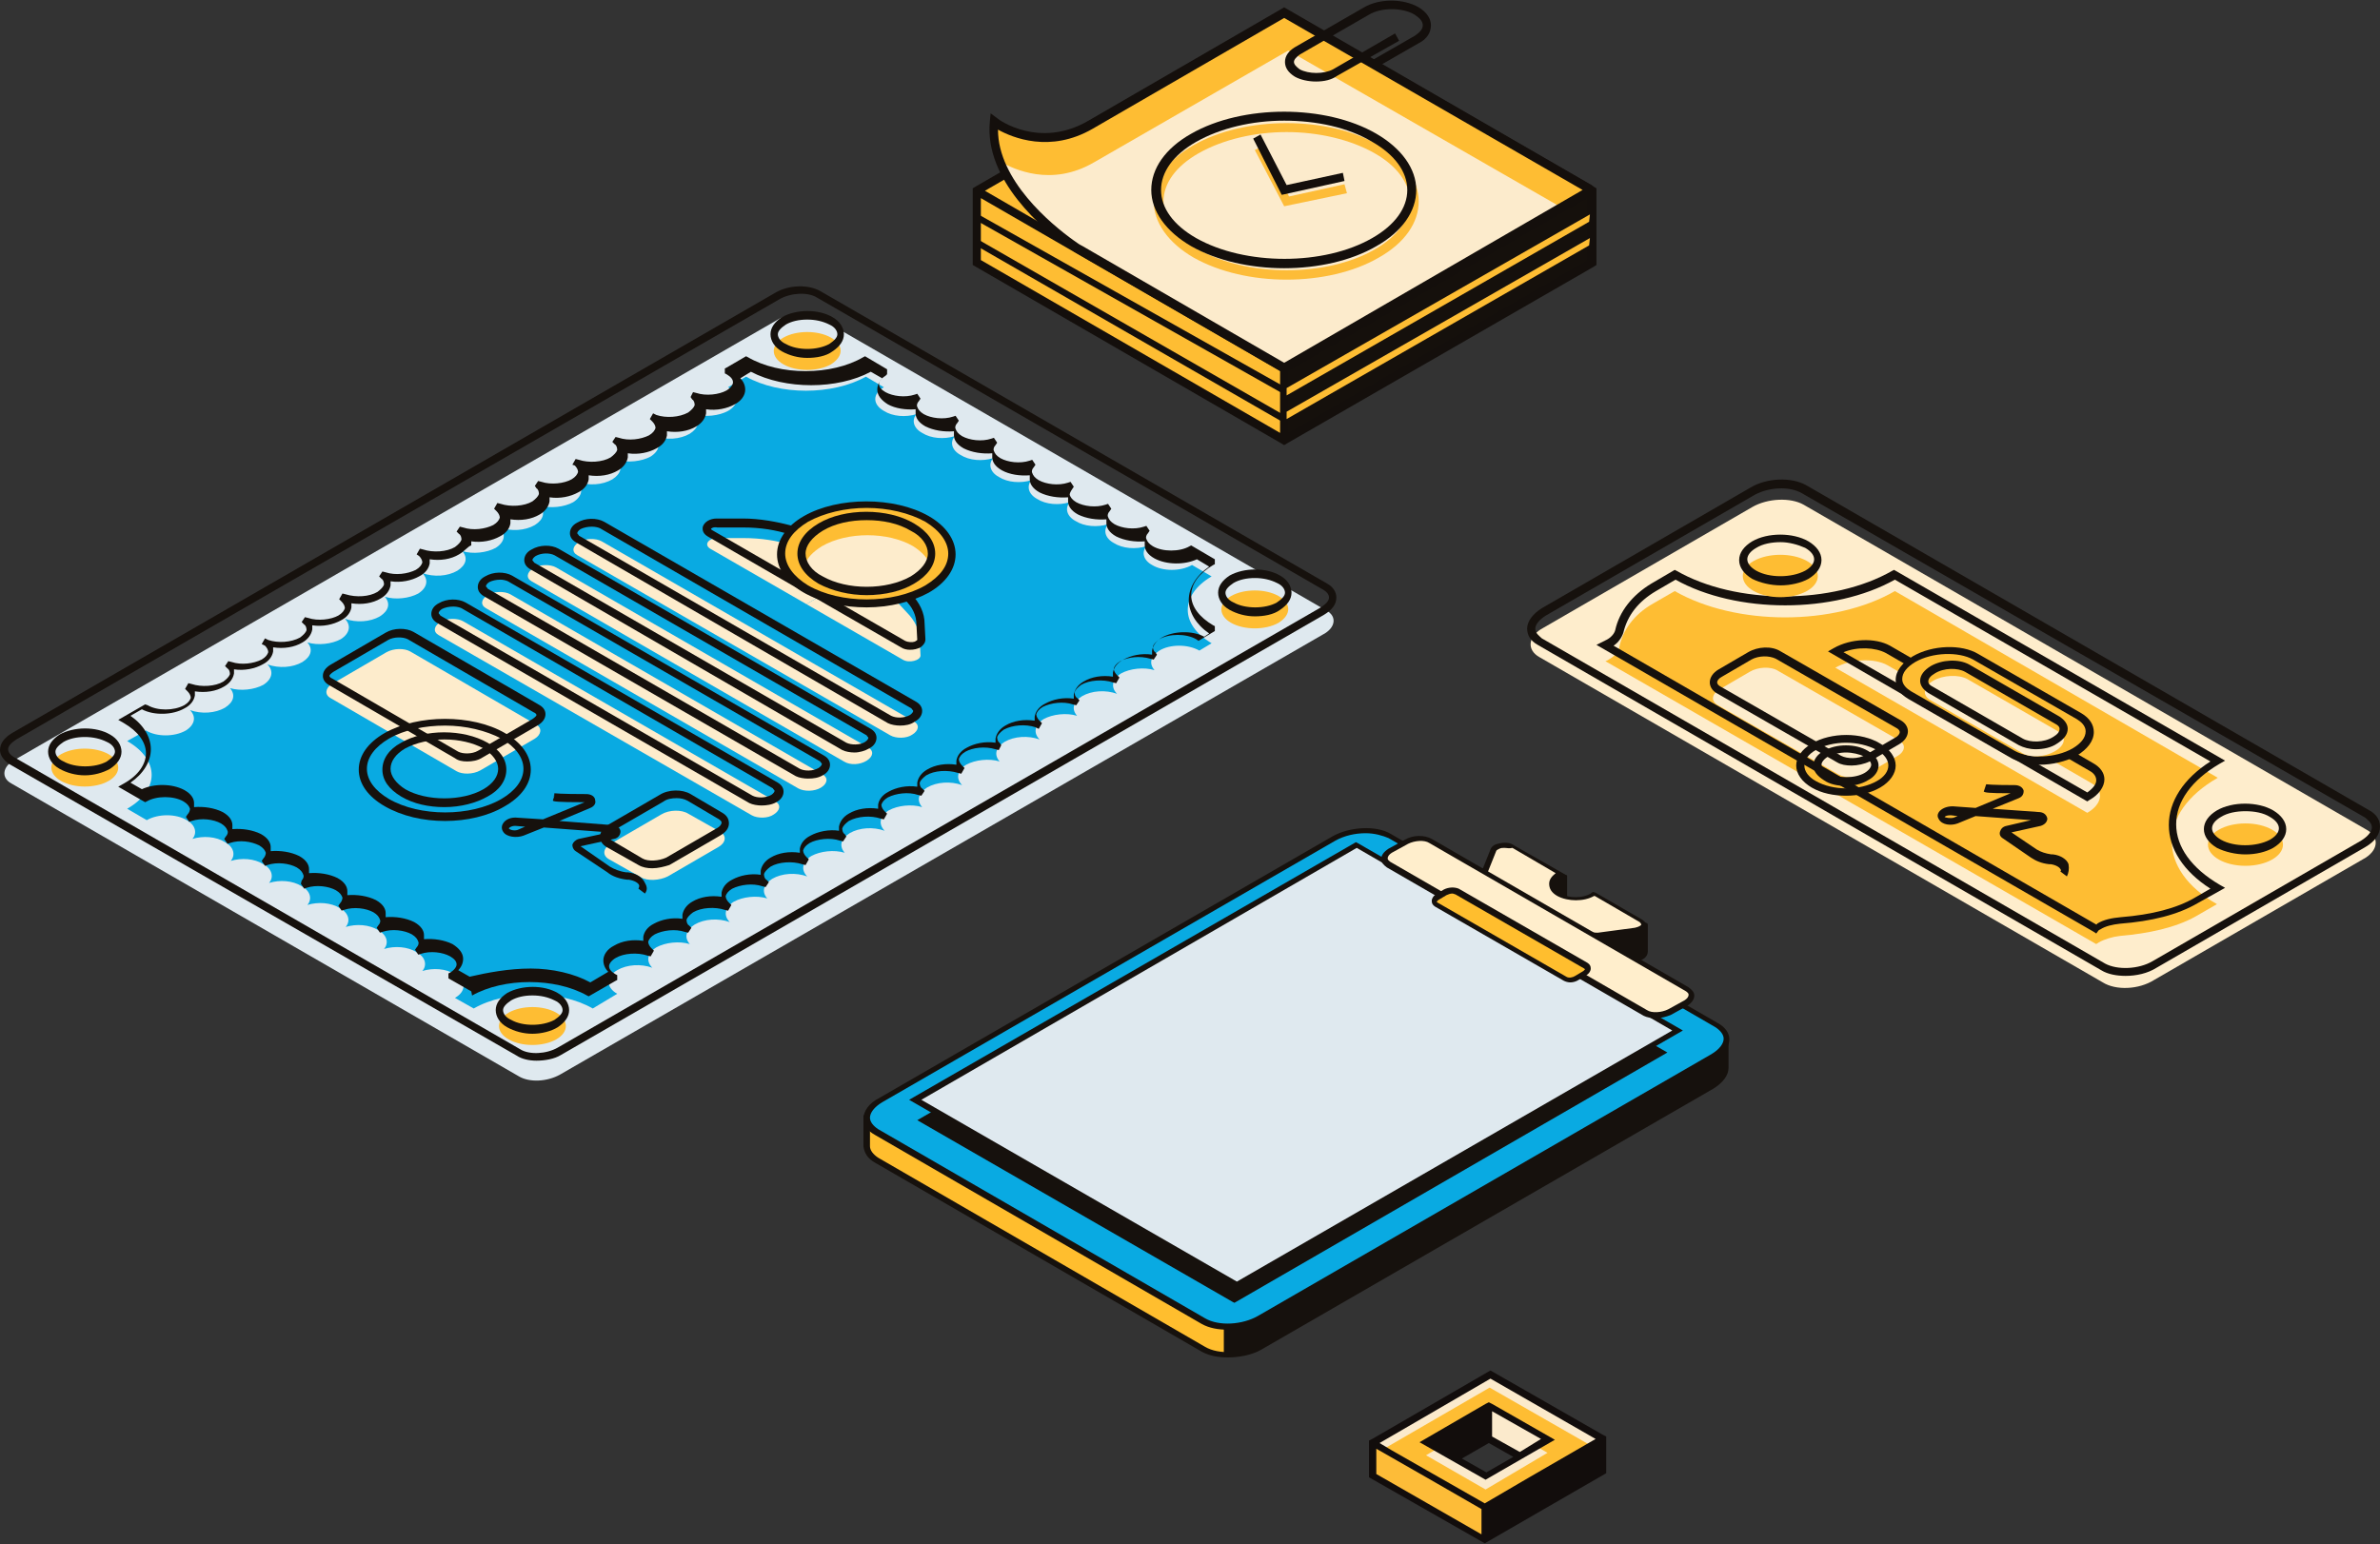 <?xml version="1.0" encoding="UTF-8"?> <!-- Generator: Adobe Illustrator 22.1.0, SVG Export Plug-In . SVG Version: 6.00 Build 0) --> <svg xmlns="http://www.w3.org/2000/svg" xmlns:xlink="http://www.w3.org/1999/xlink" id="Слой_1" x="0px" y="0px" viewBox="0 0 291.9 189.4" style="enable-background:new 0 0 291.9 189.4;" xml:space="preserve"><rect x="0" y="0" width="291.9" height="189.4" fill="#333333" stroke="none"/> <style type="text/css"> .st0{fill:#FFBE2E;} .st1{fill:#16110D;} .st2{fill:#09AAE2;} .st3{fill:#DFE9EF;} .st4{fill:#FFEECC;} .st5{fill:#FBEACC;} .st6{fill:#FEBD33;} .st7{fill:#FDBC38;} .st8{fill:#120D0C;} .st9{fill:#FEEDCC;} .st10{fill:#FDECCC;} .st11{fill:#15100C;} .st12{fill:#140F0C;} .st13{fill:#FCEBCC;} </style> <g id="_x32_5"> <g id="XMLID_43_"> <g id="XMLID_46_"> <g id="XMLID_1480_"> <path id="XMLID_1485_" class="st0" d="M211.8,128.9C211.8,128.9,211.8,128.9,211.8,128.9v-1.6h-1c-0.1,0-0.1-0.1-0.2-0.1 l-40.1-23.2c-1.8-1-4.8-0.9-6.9,0.3L108,136.5c-0.4,0.2-0.7,0.4-0.9,0.7h-0.8v3.5c0,0.6,0.4,1.2,1.2,1.7l40.1,23.2 c1.8,1,4.8,0.9,6.9-0.3l55.6-32.1c1.1-0.6,1.6-1.4,1.7-2.2l0-0.9V128.9z"></path> <path id="XMLID_1484_" class="st1" d="M211.8,130.9l0-0.9v-1c0,0,0,0,0-0.1v-1.5h-1c-0.1,0-0.1-0.1-0.2-0.1l-14.9-8.6 c-1.1,0-2,0.1-2.3,0.2c-2.1,0.7-40.6,22.9-41.3,25.9c-0.7,3-2,18.1-2,18.1v3.3c1.5,0.1,3.1-0.2,4.3-1l55.6-32.1 C211.2,132.4,211.7,131.6,211.8,130.9z"></path> <path id="XMLID_1481_" class="st1" d="M150.6,166.5c-1.2,0-2.3-0.2-3.2-0.7l-40.1-23.2c-0.9-0.5-1.3-1.2-1.4-2v-3.8h1 c0.3-0.2,0.5-0.4,0.9-0.6l55.6-32.1c2.1-1.2,5.4-1.4,7.2-0.3l40.1,23.2c0,0,0.1,0.1,0.1,0.1h1.2l0,3.9c0,0.9-0.7,1.8-1.8,2.5 l-55.6,32.1C153.5,166.2,152,166.5,150.6,166.5z M106.7,137.5v3.1c0,0.5,0.4,1,1,1.4l40.1,23.2c1.7,1,4.6,0.8,6.5-0.3l55.6-32.1 c0.9-0.5,1.5-1.2,1.5-1.9l0-2l0-1.2h-0.7l-0.1-0.1c-0.1-0.1-0.1-0.1-0.2-0.1l-40.1-23.2c-1.7-1-4.6-0.8-6.5,0.3l-55.6,32.1 c-0.3,0.2-0.6,0.4-0.8,0.6l-0.1,0.1H106.7z"></path> </g> <g id="XMLID_1475_"> <path id="XMLID_1479_" class="st2" d="M147.6,162.1l-40.1-23.2c-1.8-1-1.5-2.8,0.5-4l55.6-32.1c2-1.2,5.1-1.3,6.9-0.3l40.1,23.2 c1.8,1,1.5,2.8-0.5,4l-55.6,32.1C152.4,163,149.4,163.1,147.6,162.1z"></path> <path id="XMLID_1476_" class="st1" d="M150.6,163.1c-1.2,0-2.3-0.2-3.2-0.7l-40.1-23.2c-0.9-0.5-1.4-1.2-1.4-2 c0-0.9,0.7-1.9,1.9-2.5l55.6-32.1c2.1-1.2,5.4-1.4,7.2-0.3l40.1,23.2c0.9,0.5,1.4,1.2,1.4,2c0,0.9-0.7,1.9-1.9,2.5l-55.6,32.1 C153.5,162.8,152,163.1,150.6,163.1z M167.5,102.2c-1.3,0-2.6,0.3-3.7,0.9l-55.6,32.1c-1,0.6-1.5,1.3-1.5,1.9c0,0.5,0.4,1,1,1.4 l40.1,23.2c1.7,1,4.6,0.8,6.5-0.3l55.6-32.1c1-0.6,1.5-1.3,1.5-1.9c0-0.5-0.4-1-1-1.4l-40.1-23.2 C169.6,102.5,168.6,102.2,167.5,102.2z"></path> </g> <g id="XMLID_2114_"> <path id="XMLID_1473_" class="st1" d="M151.4,159.8l-0.2-0.1l-38.7-22.3l53.1-30.7l0.2,0.1l38.7,22.3L151.4,159.8z"></path> </g> <g id="XMLID_2113_"> <polygon id="XMLID_1472_" class="st3" points="151.6,157.6 112.3,134.9 166.4,103.6 205.7,126.4 "></polygon> <path id="XMLID_1469_" class="st1" d="M151.6,158l-0.2-0.1l-39.9-23l54.8-31.6l0.2,0.1l39.9,23L151.6,158z M113,134.9l38.7,22.3 l53.4-30.8L166.4,104L113,134.9z"></path> </g> <g id="XMLID_50_"> <g id="XMLID_58_"> <path id="XMLID_1427_" class="st1" d="M199.5,113.1l0,0.2l-4-2.3c-0.1,0.1-0.1,0.1-0.2,0.2c-1.1,0.7-1.8,1.7-2.9,1 c-1.1-0.7-2.3-0.9-1.2-1.5c0.1,0,0.2-0.1,0.3-0.1l0.4-3l-1.6-0.5l-0.2,2.7l-4.4-4.4c-0.8-0.4-2.1-0.2-2.4,0.4l-0.6,1.4 l-0.5-0.1v3.3c0,0,0,0,0,0v0l0,0c0,0.2,0.2,0.4,0.4,0.5l12.2,7c0.3,0.2,0.8,0.3,1.3,0.2l4.5-0.6c0.7-0.1,1.1-0.5,1.1-0.8v-3.2 L199.5,113.1z"></path> <path id="XMLID_59_" class="st1" d="M195.7,118.4c-0.4,0-0.9-0.1-1.2-0.3l-12.2-7c-0.2-0.1-0.3-0.2-0.4-0.4l-0.2,0.1l0-4.3 l0.6,0.1l0.5-1.1c0.1-0.3,0.4-0.6,0.9-0.7c0.7-0.2,1.5-0.2,2,0.2l0.1,0.1l3.9,3.9l0.2-2.4l2.3,0.8v3.7l-0.6-0.2 c-0.1,0.1-0.2,0.1-0.2,0.1c-0.1,0.1-0.2,0.1-0.2,0.2c0.1,0.1,0.4,0.2,0.6,0.3c0.2,0.1,0.5,0.2,0.8,0.4c0.6,0.3,1,0.1,1.7-0.5 c0.3-0.2,0.5-0.4,0.9-0.6c0,0,0.1-0.1,0.1-0.1l0.2-0.1l0.3,0.1l3.6,2.1l2.5,0.4c0.1,0,0.2,0.1,0.2,0.2v3.3 c0,0.6-0.5,1.1-1.4,1.2l-4.5,0.6C195.9,118.4,195.8,118.4,195.7,118.4z M182.4,110.2L182.4,110.2c0,0.1,0.1,0.2,0.2,0.3l12.2,7 c0.3,0.2,0.7,0.2,1.1,0.2l4.5-0.6c0.5-0.1,0.8-0.3,0.8-0.5l0-3l-1.4-0.2l0,0.3l-4.3-2.5c0,0,0,0-0.1,0 c-0.3,0.2-0.5,0.4-0.8,0.5c-0.7,0.5-1.5,1.1-2.5,0.5c-0.2-0.1-0.5-0.3-0.7-0.4c-0.6-0.3-1.1-0.5-1.1-1c0-0.4,0.3-0.6,0.6-0.8 c0,0,0.5,0.3,0.5,0.3v-2.7l-0.9-0.4l-0.3,3.1l-4.9-4.9c-0.4-0.2-0.9-0.2-1.4-0.1c-0.2,0.1-0.4,0.2-0.4,0.3l-0.7,1.6l-0.4,0 L182.4,110.2z"></path> </g> <g id="XMLID_1417_"> <path id="XMLID_57_" class="st4" d="M201.1,112.9l-5.7-3.3c-0.1,0.1-0.1,0.1-0.2,0.2c-1.1,0.7-3,0.7-4.1,0 c-1.1-0.7-1.1-1.7,0-2.4c0.1,0,0.2-0.1,0.3-0.1l-5.9-3.4c-0.8-0.4-2.1-0.2-2.4,0.4l-1,2.5c-0.1,0.3,0,0.6,0.4,0.8l12.2,7 c0.3,0.2,0.8,0.3,1.3,0.2l4.5-0.6C201.5,114.1,201.9,113.4,201.1,112.9z"></path> <path id="XMLID_1418_" class="st1" d="M195.7,115.2c-0.4,0-0.9-0.1-1.2-0.3l-12.2-7c-0.5-0.3-0.7-0.8-0.5-1.2l1-2.5 c0.1-0.3,0.4-0.6,0.9-0.7c0.7-0.2,1.5-0.2,2,0.2l6.5,3.7l-0.6,0.3c-0.1,0.1-0.2,0.1-0.2,0.1c-0.4,0.3-0.7,0.6-0.7,0.9 c0,0.3,0.2,0.6,0.7,0.9c1,0.6,2.7,0.6,3.7,0c0,0,0.1-0.1,0.1-0.1l0.2-0.1l0.3,0.1l5.7,3.3c0.4,0.3,0.7,0.6,0.6,1 c-0.1,0.5-0.6,0.9-1.4,1l-4.5,0.6C195.9,115.2,195.8,115.2,195.7,115.2z M184.5,104c-0.2,0-0.4,0-0.6,0.1 c-0.2,0.1-0.4,0.2-0.4,0.3l-1,2.5c-0.1,0.1,0.2,0.3,0.2,0.3l12.2,7c0.3,0.2,0.7,0.2,1.1,0.2l4.5-0.6c0.5-0.1,0.8-0.3,0.8-0.4 c0-0.1-0.2-0.3-0.2-0.3l-5.5-3.2c0,0,0,0-0.1,0c-1.2,0.7-3.2,0.7-4.5,0c-0.7-0.4-1-0.9-1-1.5c0-0.5,0.3-0.9,0.8-1.3l-5.3-3.1 C185.1,104.1,184.8,104,184.5,104z"></path> </g> </g> <g id="XMLID_2088_"> <path id="XMLID_49_" class="st4" d="M201.8,124.2L170.3,106c-0.8-0.4-0.7-1.2,0.2-1.7l2-1.1c0.9-0.5,2.2-0.6,3-0.1l31.5,18.2 c0.8,0.4,0.7,1.2-0.2,1.7l-2,1.1C203.9,124.6,202.6,124.6,201.8,124.2z"></path> <path id="XMLID_1387_" class="st1" d="M203.1,124.9c-0.5,0-1.1-0.1-1.5-0.3l-31.5-18.2c-0.4-0.3-0.7-0.6-0.7-1 c0-0.5,0.3-0.9,0.9-1.3l2-1.1c1-0.6,2.4-0.6,3.3-0.1l31.5,18.2c0.4,0.3,0.7,0.6,0.7,1c0,0.5-0.3,0.9-0.9,1.3l-2,1.1 C204.4,124.7,203.7,124.9,203.1,124.9z M202,123.9c0.6,0.4,1.8,0.3,2.6-0.1l2-1.1c0.3-0.2,0.5-0.4,0.5-0.7 c0-0.2-0.2-0.3-0.3-0.4l-31.5-18.2c-0.6-0.4-1.8-0.3-2.6,0.1l-2,1.1c-0.3,0.2-0.5,0.4-0.5,0.7c0,0.2,0.2,0.3,0.3,0.4L202,123.9z "></path> </g> <g id="XMLID_2086_"> <path id="XMLID_48_" class="st0" d="M191.9,120l-15.8-9.1c-0.4-0.2-0.3-0.6,0.1-0.9l1-0.6c0.4-0.3,1.1-0.3,1.5-0.1l15.8,9.1 c0.4,0.2,0.3,0.6-0.1,0.9l-1,0.6C193,120.2,192.3,120.2,191.9,120z"></path> <path id="XMLID_1383_" class="st1" d="M192.6,120.5c-0.3,0-0.6-0.1-0.8-0.2l-15.8-9.1c-0.3-0.2-0.4-0.4-0.4-0.7 c0-0.3,0.2-0.6,0.5-0.8l1-0.6c0.6-0.3,1.3-0.3,1.8-0.1l15.8,9.1c0.3,0.2,0.4,0.4,0.4,0.7c0,0.3-0.2,0.6-0.5,0.8l-1,0.6 C193.3,120.4,192.9,120.5,192.6,120.5z M178.1,109.6c-0.2,0-0.5,0.1-0.7,0.2l-1,0.6c-0.1,0.1-0.2,0.2-0.2,0.2c0,0,0,0,0.1,0.1 l15.8,9.1c0.3,0.2,0.8,0.1,1.1-0.1l1-0.6c0.1-0.1,0.2-0.2,0.2-0.2c0,0,0,0-0.1-0.1l-15.8-9.1 C178.4,109.7,178.3,109.6,178.1,109.6z"></path> </g> </g> </g> </g> <g id="XMLID_9602_"> <g id="_x32__4_"> <g id="XMLID_1501_"> <path id="XMLID_7026_" class="st5" d="M196.6,176.5l-14.5,8.4l-13.8-7.9l14.5-8.4L196.6,176.5z M182.3,181l7.6-4.5l-7.3-4.2 l-7.6,4.5L182.3,181z"></path> </g> <g id="XMLID_1498_"> <path id="XMLID_7021_" class="st6" d="M196.5,178.1l-14.5,8.4l-13.8-7.9l14.5-8.4L196.5,178.1z M182.2,182.7l7.6-4.5l-7.3-4.2 l-7.6,4.5L182.2,182.7z"></path> </g> <g id="XMLID_1497_"> <polygon id="XMLID_7018_" class="st7" points="168.3,177 168.3,181 182.1,188.9 182.1,184.9 "></polygon> </g> <g id="XMLID_1496_"> <polygon id="XMLID_7014_" class="st8" points="196.6,176.5 196.6,180.5 182.1,188.9 182.1,184.9 "></polygon> </g> <g id="XMLID_1495_"> <polygon id="XMLID_7009_" class="st5" points="182.6,172.4 182.6,176.5 186.4,178.6 189.9,176.6 "></polygon> </g> <g id="XMLID_2018_"> <g id="XMLID_1494_"> <polygon id="XMLID_7007_" class="st8" points="175,176.9 182.6,172.4 182.6,176.5 178.5,178.9 "></polygon> </g> <g id="XMLID_1468_"> <g id="XMLID_1489_"> <path id="XMLID_6993_" class="st8" d="M190.7,176.6l-7.7-4.4l0,0l-0.4-0.2l-0.4,0.2l0,0l-8.1,4.7l8.1,4.6L190.7,176.6z M186.4,178.1l-3.4-1.9l0-3.1l6,3.4L186.4,178.1z M175.8,176.9l6.4-3.7l0,3.1l-3.7,2.2L175.8,176.9z M179.3,178.9l3.3-1.9 l3,1.7l-3.3,1.9L179.3,178.9z"></path> </g> <g id="XMLID_1486_"> <path id="XMLID_6980_" class="st8" d="M197,180.7l0-4l0,0l0-0.5l-0.4-0.2l0,0l-13.8-7.9l-14.5,8.4l0,0l-0.4,0.2v0.5l0,0l0,4 l14.2,8.1L197,180.7z M196.1,177.2l0,3.1l-13.6,7.9l0-3.1l5.3-3.1L196.1,177.2z M169.2,177l13.6-7.9l12.9,7.4l-8.3,4.8 l-5.3,3.1l-11.4-6.5L169.2,177z M168.8,180.8l0-3.1l6.3,3.6l6.6,3.8l0,3.1L168.8,180.8z"></path> </g> </g> </g> </g> </g> <g id="XMLID_2863_"> <g id="XMLID_4278_"> <g id="XMLID_4289_"> <path id="XMLID_4328_" class="st9" d="M257.9,120.5l-69.1-39.9c-1.6-0.9-1.4-2.6,0.5-3.6l25.6-14.8c1.9-1.1,4.7-1.2,6.3-0.3 l69.1,39.9c1.6,0.9,1.4,2.6-0.5,3.6l-25.6,14.8C262.3,121.4,259.5,121.5,257.9,120.5z"></path> <path id="XMLID_4329_" class="st1" d="M260.7,119.7c-1.1,0-2.2-0.2-3-0.7l-69.1-39.9c-0.9-0.5-1.3-1.2-1.3-2 c0-0.9,0.7-1.8,1.8-2.5l25.6-14.8c2-1.2,5-1.3,6.8-0.3l69.1,39.9c0.9,0.5,1.3,1.2,1.3,2c0,0.9-0.6,1.8-1.8,2.5l-25.6,14.8 C263.4,119.4,262,119.7,260.7,119.7z M218.5,59.9c-1.2,0-2.4,0.3-3.3,0.8l-25.6,14.8c-0.8,0.5-1.3,1.1-1.3,1.6 c0,0.6,0.5,0.9,0.8,1.2l69.1,39.9c1.5,0.8,4.1,0.7,5.8-0.3l25.6-14.8c0.8-0.5,1.3-1.1,1.3-1.6c0-0.6-0.5-0.9-0.8-1.2L221,60.5 C220.3,60.1,219.4,59.9,218.5,59.9z"></path> </g> <g id="XMLID_4288_"> <path id="XMLID_2945_" class="st6" d="M272,95.4l-39.6-22.9c-7.4,4.3-19.5,4.3-27,0l-2.6,1.5c-2.5,1.4-3.8,3.4-4.2,5.4 c-0.1,0.6-0.6,1.1-1.3,1.5c-0.1,0.1-0.2,0.1-0.4,0.2l60.2,34.7c0.1-0.1,0.2-0.1,0.3-0.2c0.7-0.4,1.7-0.7,2.6-0.8 c3.5-0.3,6.8-1,9.3-2.4l2.6-1.5C264.5,106.7,264.5,99.7,272,95.4z"></path> <path id="XMLID_4325_" class="st1" d="M257.1,114.5l-0.3-0.2l-61-35.2l1-0.5c0.1,0,0.1-0.1,0.2-0.1c0.6-0.3,1-0.8,1.1-1.2 c0.5-2.3,2.1-4.3,4.4-5.7l2.9-1.7l0.2,0.1c7.3,4.2,19.2,4.2,26.5,0l0.2-0.1l40.6,23.4l-0.7,0.4c-3.4,2-5.3,4.6-5.3,7.4 c0,2.8,1.9,5.4,5.3,7.4l0.7,0.4l-3.4,1.9c-2.4,1.4-5.6,2.2-9.5,2.5c-0.9,0.1-1.8,0.3-2.4,0.7c-0.1,0-0.1,0.1-0.2,0.1L257.1,114.5 z M197.9,79.2l59.2,34.2c0,0,0.1,0,0.1-0.1c0.8-0.5,1.8-0.7,2.9-0.8c3.8-0.3,6.9-1.1,9.1-2.4l1.9-1.1c-3.3-2.1-5.1-4.9-5.1-7.8 c0-2.9,1.8-5.7,5.1-7.8l-38.7-22.3c-7.5,4.2-19.4,4.2-26.9,0l-2.4,1.4c-2.2,1.3-3.5,3-4,5.1C198.9,78.2,198.5,78.8,197.9,79.2z"></path> </g> <g id="XMLID_4287_"> <path id="XMLID_2943_" class="st10" d="M256,99.7l-30.9-17.8l0,0c1.9-1.1,4.8-1.2,6.4-0.3L256.4,96 C258.1,96.9,257.9,98.6,256,99.7L256,99.7z"></path> <path id="XMLID_2941_" class="st1" d="M256,98.3l-31.8-18.4l0.7-0.4c2.1-1.2,5.1-1.3,6.9-0.3l24.9,14.4c0.9,0.5,1.4,1.2,1.4,2 c0,0.9-0.7,1.9-1.8,2.5L256,98.3z M226.1,80L256,97.2c0.7-0.5,1.1-1,1.1-1.5c0-0.6-0.5-1-0.9-1.2l-24.9-14.4 C230,79.4,227.8,79.3,226.1,80z"></path> </g> <g id="XMLID_4286_"> <path id="XMLID_4316_" class="st6" d="M246.9,92.5l-12.7-7.3c-1.9-1.1-1.7-3.1,0.5-4.4l0,0c2.2-1.3,5.6-1.4,7.6-0.3l12.7,7.3 c1.9,1.1,1.7,3.1-0.5,4.4l0,0C252.2,93.5,248.8,93.6,246.9,92.5z"></path> <path id="XMLID_2939_" class="st1" d="M250.2,93.8c-1.3,0-2.6-0.3-3.5-0.8l-12.7-7.3c-1-0.6-1.5-1.4-1.5-2.3 c0-1.1,0.8-2.1,2.1-2.9c2.4-1.4,6-1.5,8-0.3l12.7,7.3c1,0.6,1.5,1.4,1.5,2.3c0,1.1-0.8,2.1-2.1,2.9 C253.4,93.4,251.7,93.8,250.2,93.8z M247.1,92.1c1.8,1,5,0.9,7.1-0.3c1-0.6,1.6-1.3,1.6-2.1c0-0.7-0.6-1.2-1.1-1.5L242,80.9 c-1.8-1-5-0.9-7.1,0.3c-1,0.6-1.6,1.3-1.6,2.1c0,0.7,0.6,1.2,1.1,1.5L247.1,92.1z"></path> </g> <g id="XMLID_4285_"> <path id="XMLID_2938_" class="st9" d="M247.9,92.3l-11.1-6.4c-1.1-0.6-0.9-1.7,0.3-2.4l0,0c1.2-0.7,3.1-0.8,4.2-0.2l11.1,6.4 c1.1,0.6,0.9,1.7-0.3,2.4l0,0C250.8,92.9,248.9,93,247.9,92.3z"></path> <path id="XMLID_4313_" class="st1" d="M249.7,91.9c-0.8,0-1.5-0.2-2.1-0.5L236.5,85c-0.6-0.4-1-0.9-1-1.5c0-0.7,0.5-1.3,1.3-1.8 c1.4-0.8,3.4-0.9,4.7-0.2l11.1,6.4c0.6,0.4,1,0.9,1,1.5c0,0.7-0.5,1.3-1.3,1.8C251.6,91.7,250.6,91.9,249.7,91.9z M248.1,90.6 c0.9,0.5,2.6,0.5,3.7-0.2c0.5-0.3,0.8-0.6,0.8-1c0-0.3-0.3-0.5-0.5-0.6L241,82.4c-0.9-0.5-2.6-0.5-3.7,0.2 c-0.5,0.3-0.8,0.6-0.8,1c0,0.3,0.3,0.5,0.5,0.6L248.1,90.6z"></path> </g> <g id="XMLID_4284_"> <path id="XMLID_2935_" class="st6" d="M221.6,72.5c-1.8,1-4.7,1-6.5,0s-1.8-2.7,0-3.7c1.8-1,4.7-1,6.5,0 C223.4,69.8,223.4,71.5,221.6,72.5z"></path> <path id="XMLID_2922_" class="st1" d="M218.4,71.8c-1.2,0-2.5-0.3-3.5-0.8c-1-0.6-1.6-1.4-1.6-2.3s0.6-1.7,1.6-2.3 c1.9-1.1,5-1.1,6.9,0c1,0.6,1.6,1.4,1.6,2.3s-0.6,1.7-1.6,2.3l0,0C220.9,71.5,219.6,71.8,218.4,71.8z M218.4,66.5 c-1.1,0-2.2,0.2-3,0.7c-0.7,0.4-1.1,0.9-1.1,1.4c0,0.5,0.4,1,1.1,1.4c1.6,0.9,4.3,0.9,6,0c0.7-0.4,1.1-0.9,1.1-1.4 c0-0.5-0.4-1-1.1-1.4C220.5,66.8,219.4,66.5,218.4,66.5z"></path> </g> <g id="XMLID_4283_"> <ellipse id="XMLID_2884_" class="st6" cx="275.4" cy="103.6" rx="4.6" ry="2.6"></ellipse> <path id="XMLID_2871_" class="st1" d="M275.4,104.8c-1.2,0-2.5-0.3-3.5-0.8c-1-0.6-1.6-1.4-1.6-2.3c0-0.9,0.6-1.7,1.6-2.3 c1.9-1.1,5-1.1,6.9,0c1,0.6,1.6,1.4,1.6,2.3c0,0.9-0.6,1.7-1.6,2.3l0,0C277.9,104.5,276.7,104.8,275.4,104.8z M275.4,99.5 c-1.1,0-2.2,0.2-3,0.7c-0.7,0.4-1.1,0.9-1.1,1.4c0,0.5,0.4,1,1.1,1.4c1.6,0.9,4.3,0.9,6,0c0.7-0.4,1.1-0.9,1.1-1.4 c0-0.5-0.4-1-1.1-1.4C277.6,99.7,276.5,99.5,275.4,99.5z"></path> </g> <g id="XMLID_4282_"> <path id="XMLID_2870_" class="st10" d="M225.5,95l-14.8-8.5c-0.9-0.5-0.8-1.4,0.3-2l3.6-2.1c1-0.6,2.6-0.7,3.5-0.1l14.8,8.5 c0.9,0.5,0.8,1.4-0.3,2l-3.6,2.1C228,95.5,226.4,95.5,225.5,95z"></path> <path id="XMLID_4299_" class="st1" d="M227.1,93.9c-0.7,0-1.3-0.1-1.8-0.4v0L210.5,85c-0.5-0.3-0.8-0.8-0.8-1.3 c0-0.6,0.4-1.2,1.1-1.6l3.6-2.1c1.2-0.7,2.9-0.8,4-0.1l14.8,8.5c0.5,0.3,0.8,0.8,0.8,1.3c0,0.6-0.4,1.2-1.1,1.6l-3.6,2.1 C228.7,93.7,227.8,93.9,227.1,93.9z M225.8,92.7c0.8,0.4,2.1,0.4,3-0.1l3.6-2.1c0.4-0.2,0.6-0.5,0.6-0.7c0-0.2-0.2-0.4-0.4-0.5 l-14.8-8.5c-0.8-0.4-2.1-0.4-3,0.1l-3.6,2.1c-0.4,0.2-0.6,0.5-0.6,0.7c0,0.2,0.2,0.4,0.4,0.5L225.8,92.7L225.8,92.7z"></path> </g> <g id="XMLID_4281_"> <path id="XMLID_4296_" class="st1" d="M226.4,97.6c-1.5,0-3-0.3-4.2-1c-1.2-0.7-1.9-1.7-1.9-2.7s0.7-2,1.9-2.7 c2.4-1.4,6.1-1.4,8.4,0c1.2,0.7,1.9,1.7,1.9,2.7s-0.7,2-1.9,2.7l0,0C229.4,97.3,227.9,97.6,226.4,97.6z M226.4,91.1 c-1.3,0-2.7,0.3-3.7,0.9c-0.9,0.5-1.4,1.2-1.4,1.9s0.5,1.4,1.4,1.9c2.1,1.2,5.4,1.2,7.5,0l0,0c0.9-0.5,1.4-1.2,1.4-1.9 s-0.5-1.4-1.4-1.9C229.1,91.4,227.7,91.1,226.4,91.1z"></path> </g> <g id="XMLID_4280_"> <path id="XMLID_4293_" class="st1" d="M226.4,96.4c-1,0-2-0.2-2.7-0.7c-0.8-0.5-1.3-1.1-1.3-1.8s0.5-1.4,1.3-1.8 c1.5-0.9,3.9-0.9,5.4,0c0.8,0.5,1.3,1.1,1.3,1.8s-0.5,1.4-1.3,1.8l0,0C228.3,96.2,227.3,96.4,226.4,96.4z M226.4,92.3 c-0.8,0-1.6,0.2-2.2,0.5c-0.5,0.3-0.8,0.7-0.8,1s0.3,0.7,0.8,1c1.2,0.7,3.3,0.7,4.5,0l0,0c0.5-0.3,0.8-0.7,0.8-1s-0.3-0.7-0.8-1 C228,92.5,227.2,92.3,226.4,92.3z"></path> </g> <g id="XMLID_4279_"> <path id="XMLID_4290_" class="st1" d="M253.5,107.5l-0.8-0.6c0.1-0.1,0.1-0.2,0-0.3c-0.1-0.2-0.5-0.5-1.2-0.6l-0.2,0 c-0.9-0.1-1.6-0.4-2.2-0.8l-3.5-2.4c-0.3-0.2-0.4-0.5-0.3-0.8c0.1-0.3,0.3-0.6,0.8-0.7l3-0.7l-6.8-0.5l-2.2,0.9 c-0.8,0.3-1.9,0.2-2.3-0.5c-0.2-0.3-0.2-0.6,0-0.9c0.3-0.4,0.9-0.7,1.7-0.7l2.8,0.2l4.3-1.8c-2.9,0-3.1-0.1-3.3-0.2l0.3-0.9 c0.1,0,0.6,0.1,3.5,0.1c0.6,0,1,0.3,1.1,0.7c0,0.3-0.1,0.7-0.6,0.9l-3.2,1.3l5.6,0.4c0.6,0,1,0.3,1.1,0.8c0,0.3-0.2,0.7-0.8,0.9 l-3.6,0.8l3.1,2.1c0.5,0.3,1.1,0.5,1.8,0.6l0.2,0c0.9,0.1,1.7,0.6,1.9,1.2C253.8,106.6,253.7,107.1,253.5,107.5z M239.2,100 c-0.4,0-0.6,0.1-0.7,0.2c0.1,0.1,0.7,0.2,1.1,0.1l0.5-0.2l-0.8-0.1C239.3,100,239.2,100,239.2,100z"></path> </g> </g> </g> <g id="XMLID_2662_"> <g id="XMLID_3771_"> <g id="XMLID_3797_"> <path id="XMLID_3902_" class="st3" d="M63.6,132L1.4,96.1c-1.3-0.7-1.1-2.1,0.4-2.9l93.6-54c1.5-0.9,3.8-1,5.1-0.2l62.2,35.9 c1.3,0.7,1.1,2.1-0.4,2.9l-93.6,54C67.1,132.7,64.9,132.8,63.6,132z"></path> <path id="XMLID_3903_" class="st1" d="M65.8,130.1c-0.9,0-1.8-0.2-2.4-0.6L1.1,93.7C0.4,93.2,0,92.6,0,92c0-0.8,0.5-1.5,1.5-2.1 l93.6-54c1.7-1,4.1-1,5.5-0.2l62.2,35.9c0.7,0.4,1.1,1,1.1,1.7c0,0.8-0.5,1.5-1.5,2.1l-93.6,54C68,129.9,66.8,130.1,65.8,130.1z M63.8,128.7c1.1,0.7,3.2,0.6,4.6-0.2l93.6-54c0.6-0.4,1-0.8,1-1.2c0-0.4-0.3-0.7-0.6-0.9l-62.2-35.9c-1.1-0.7-3.2-0.6-4.6,0.2 L2,90.7c-0.6,0.4-1,0.8-1,1.2c0,0.4,0.3,0.7,0.6,0.9L63.8,128.7z"></path> </g> <g id="XMLID_3796_"> <path id="XMLID_3898_" class="st2" d="M147.1,79.8l1.5-0.9c0,0,0,0,0,0c-3.9-2.3-3.9-5.9,0-8.2c0,0,0,0,0,0l-2.4-1.4c0,0,0,0,0,0 c-1.4,0.8-3.6,0.8-4.9,0c-1.1-0.6-1.3-1.6-0.7-2.3c0,0,0,0,0,0c-1.3,0.4-2.9,0.3-4-0.4c-1.1-0.6-1.3-1.6-0.7-2.3c0,0,0,0,0,0 c-1.3,0.4-2.9,0.3-4-0.4c-1.1-0.6-1.3-1.6-0.7-2.3c0,0,0,0,0,0c-1.3,0.4-2.9,0.3-4-0.4c-1.1-0.6-1.3-1.6-0.7-2.3c0,0,0,0,0,0 c-1.3,0.4-2.9,0.3-4-0.4c-1.1-0.6-1.3-1.6-0.7-2.3c0,0,0,0,0,0c-1.3,0.4-2.9,0.3-4-0.4c-1.1-0.6-1.3-1.6-0.7-2.3c0,0,0,0,0,0 c-1.3,0.4-2.9,0.3-4-0.4c-1.1-0.6-1.3-1.6-0.7-2.3c0,0,0,0,0,0c-1.3,0.4-2.9,0.3-4-0.4c-1.4-0.8-1.4-2.1,0-2.9c0,0,0,0,0,0 l-2.2-1.3c-4.1,2.3-10.6,2.3-14.7,0l-2.2,1.3c0,0,0,0,0,0c1.4,0.8,1.4,2.1,0,2.9c-1.1,0.6-2.8,0.8-4.1,0.4c0,0,0,0,0,0 c0.7,0.8,0.5,1.7-0.6,2.4c-1.2,0.7-2.9,0.8-4.3,0.3c0,0,0,0,0,0c0.8,0.8,0.6,1.8-0.5,2.5c-1.1,0.6-2.8,0.8-4.1,0.4c0,0,0,0,0,0 c0.7,0.8,0.5,1.7-0.6,2.4c-1.2,0.7-2.9,0.8-4.3,0.3c0,0,0,0,0,0c0.8,0.8,0.6,1.8-0.5,2.5c-1.1,0.6-2.8,0.8-4.1,0.4c0,0,0,0,0,0 c0.7,0.8,0.5,1.7-0.6,2.4c-1.2,0.7-2.9,0.8-4.3,0.3c0,0,0,0,0,0c0.8,0.8,0.6,1.8-0.5,2.5c-1.1,0.6-2.8,0.8-4.1,0.4c0,0,0,0,0,0 c0.7,0.8,0.5,1.7-0.6,2.4c-1.2,0.7-2.9,0.8-4.3,0.3c0,0,0,0,0,0c0.8,0.8,0.6,1.8-0.5,2.5c-1.1,0.6-2.8,0.8-4.1,0.4c0,0,0,0,0,0 c0.7,0.8,0.5,1.7-0.6,2.4c-1.2,0.7-2.9,0.8-4.3,0.3c0,0,0,0,0,0c0.8,0.8,0.6,1.8-0.5,2.5c-1.1,0.6-2.8,0.8-4.1,0.4c0,0,0,0,0,0 c0.7,0.8,0.5,1.7-0.6,2.4c-1.2,0.7-2.9,0.8-4.3,0.3c0,0,0,0,0,0c0.8,0.8,0.6,1.8-0.5,2.5c-1.1,0.6-2.8,0.8-4.1,0.4c0,0,0,0,0,0 c0.7,0.8,0.5,1.7-0.6,2.4c-1.2,0.7-2.9,0.8-4.3,0.3c0,0,0,0,0,0c0.8,0.8,0.6,1.8-0.5,2.5c-1.4,0.8-3.6,0.8-4.9,0c0,0,0,0,0,0 l-2.3,1.3c4,2.3,4,6,0,8.3l2.4,1.4c0,0,0,0,0,0c1.4-0.8,3.6-0.8,4.9,0c1.1,0.6,1.3,1.6,0.7,2.3c0,0,0,0,0,0 c1.3-0.4,2.9-0.3,4,0.4c1.1,0.6,1.3,1.6,0.7,2.3c0,0,0,0,0,0c1.3-0.4,2.9-0.3,4,0.4c1.1,0.6,1.3,1.6,0.7,2.3c0,0,0,0,0,0 c1.3-0.4,2.9-0.3,4,0.4c1.1,0.6,1.3,1.6,0.7,2.3c0,0,0,0,0,0c1.3-0.4,2.9-0.3,4,0.4c1.1,0.6,1.3,1.6,0.7,2.3c0,0,0,0,0,0 c1.3-0.4,2.9-0.3,4,0.4c1.1,0.6,1.3,1.6,0.7,2.3c0,0,0,0,0,0c1.3-0.4,2.9-0.3,4,0.4c1.1,0.6,1.3,1.6,0.7,2.3c0,0,0,0,0,0 c1.3-0.4,2.9-0.3,4,0.4c1.4,0.8,1.4,2.1,0,2.9c0,0,0,0,0,0l2.3,1.3c4-2.3,10.6-2.3,14.6,0l3-1.8c0,0,0,0,0,0 c-1.4-0.8-1.4-2.1,0-2.9c1.2-0.7,2.9-0.8,4.3-0.3c0,0,0,0,0,0c-0.8-0.8-0.6-1.8,0.5-2.5c1.1-0.6,2.8-0.8,4.1-0.4c0,0,0,0,0,0 c-0.7-0.8-0.5-1.7,0.6-2.4c1.2-0.7,2.9-0.8,4.3-0.3c0,0,0,0,0,0c-0.8-0.8-0.6-1.8,0.5-2.5c1.1-0.6,2.8-0.8,4.1-0.4c0,0,0,0,0,0 c-0.7-0.8-0.5-1.7,0.6-2.4c1.2-0.7,2.9-0.8,4.3-0.3c0,0,0,0,0,0c-0.8-0.8-0.6-1.8,0.5-2.5c1.1-0.6,2.8-0.8,4.1-0.4c0,0,0,0,0,0 c-0.7-0.8-0.5-1.7,0.6-2.4c1.2-0.7,2.9-0.8,4.3-0.3c0,0,0,0,0,0c-0.8-0.8-0.6-1.8,0.5-2.5c1.1-0.6,2.8-0.8,4.1-0.4c0,0,0,0,0,0 c-0.7-0.8-0.5-1.7,0.6-2.4c1.2-0.7,2.9-0.8,4.3-0.3c0,0,0,0,0,0c-0.8-0.8-0.6-1.8,0.5-2.5c1.1-0.6,2.8-0.8,4.1-0.4c0,0,0,0,0,0 c-0.7-0.8-0.5-1.7,0.6-2.4c1.2-0.7,2.9-0.8,4.3-0.3c0,0,0,0,0,0c-0.8-0.8-0.6-1.8,0.5-2.5c1.1-0.6,2.8-0.8,4.1-0.4c0,0,0,0,0,0 c-0.7-0.8-0.5-1.7,0.6-2.4c1.2-0.7,2.9-0.8,4.3-0.3c0,0,0,0,0,0c-0.8-0.8-0.6-1.8,0.5-2.5c1.1-0.6,2.8-0.8,4.1-0.4c0,0,0,0,0,0 c-0.7-0.8-0.5-1.7,0.6-2.4C143.5,79,145.7,79,147.1,79.8C147.1,79.8,147.1,79.8,147.1,79.8z"></path> <path id="XMLID_3899_" class="st1" d="M57.8,121.6L55,120l0-0.6l0.2-0.1c0.5-0.3,0.8-0.7,0.8-1c0-0.4-0.3-0.7-0.8-1 c-0.9-0.5-2.4-0.7-3.6-0.3l-0.3,0.1l-0.4-0.6l0.2-0.3c0.2-0.2,0.3-0.5,0.2-0.7c-0.1-0.3-0.3-0.6-0.8-0.9 c-0.9-0.5-2.4-0.7-3.6-0.3l-0.3,0.1l-0.4-0.6l0.2-0.3c0.2-0.2,0.3-0.5,0.2-0.7c-0.1-0.3-0.3-0.6-0.8-0.9 c-0.9-0.5-2.4-0.7-3.6-0.3l-0.3,0.1l-0.4-0.6l0.2-0.3c0.2-0.2,0.3-0.5,0.3-0.7c-0.1-0.3-0.3-0.6-0.8-0.9 c-0.9-0.5-2.4-0.7-3.6-0.3l-0.3,0.1l-0.4-0.6L37,108c0.2-0.2,0.3-0.5,0.2-0.7c-0.1-0.3-0.3-0.6-0.8-0.9c-0.9-0.5-2.4-0.7-3.6-0.3 l-0.3,0.1l-0.4-0.6l0.2-0.3c0.2-0.2,0.3-0.5,0.3-0.7c-0.1-0.3-0.3-0.6-0.8-0.9c-1-0.5-2.4-0.7-3.6-0.3l-0.3,0.1l-0.4-0.6l0.2-0.3 c0.2-0.2,0.3-0.5,0.2-0.7c-0.1-0.3-0.3-0.6-0.8-0.9c-0.9-0.5-2.4-0.7-3.6-0.3l-0.3,0.1l-0.4-0.6l0.2-0.3c0.2-0.2,0.3-0.5,0.3-0.7 c-0.1-0.3-0.3-0.6-0.8-0.9c-1.2-0.7-3.3-0.7-4.5,0l-0.2,0.1l-3.3-1.9l0.7-0.4c1.8-1,2.7-2.4,2.7-3.7c0-1.4-1-2.7-2.7-3.7 l-0.7-0.4l3.3-1.9l0.3,0.1c1.2,0.7,3.2,0.7,4.5,0c0.5-0.3,0.7-0.6,0.8-0.9c0-0.3-0.2-0.6-0.4-0.8l-0.3-0.3l0.4-0.7l0.4,0.1 c1.2,0.4,2.9,0.3,3.9-0.3c0.4-0.3,0.7-0.6,0.8-0.9c0-0.3-0.1-0.6-0.3-0.7l-0.3-0.3l0.4-0.6l0.4,0.1c1.2,0.4,2.7,0.2,3.7-0.3 c0.5-0.3,0.7-0.6,0.8-0.9c0-0.3-0.2-0.6-0.4-0.8L32.1,79l0.4-0.7l0.4,0.2c1.2,0.4,2.8,0.3,3.9-0.3c0.4-0.3,0.7-0.6,0.8-0.9 c0-0.3-0.1-0.6-0.3-0.7L37,76.3l0.4-0.6l0.4,0.1c1.2,0.4,2.8,0.2,3.7-0.3c0.5-0.3,0.7-0.6,0.8-0.9c0-0.3-0.2-0.6-0.4-0.8 l-0.3-0.3l0.4-0.7l0.4,0.1c1.3,0.4,2.9,0.3,3.9-0.3c0.4-0.3,0.7-0.6,0.8-0.9c0-0.3-0.1-0.6-0.3-0.7l-0.3-0.3l0.4-0.6l0.4,0.1 c1.2,0.4,2.7,0.2,3.7-0.3c0.5-0.3,0.7-0.6,0.8-0.9c0-0.3-0.2-0.6-0.4-0.8L51.1,68l0.4-0.7l0.4,0.1c1.2,0.4,2.9,0.3,3.9-0.3 c0.4-0.3,0.7-0.6,0.8-0.9c0-0.3-0.1-0.6-0.3-0.7l-0.3-0.3l0.4-0.6l0.4,0.1c1.2,0.4,2.7,0.2,3.7-0.3c0.5-0.3,0.7-0.6,0.8-0.9 c0-0.3-0.2-0.6-0.4-0.8l-0.3-0.3l0.4-0.7l0.4,0.1c1.2,0.4,2.9,0.3,3.9-0.3c0.4-0.3,0.7-0.6,0.8-0.9c0-0.3-0.1-0.6-0.3-0.7 l-0.2-0.3l0.4-0.6l0.4,0.1c1.2,0.4,2.8,0.2,3.7-0.3c0.5-0.3,0.7-0.6,0.8-0.9c0-0.3-0.2-0.6-0.4-0.8L70.2,57l0.4-0.7l0.4,0.1 c1.2,0.4,2.9,0.3,3.9-0.3c0.4-0.3,0.7-0.6,0.8-0.9c0-0.3-0.1-0.6-0.3-0.7l-0.3-0.3l0.4-0.6l0.4,0.1c1.2,0.4,2.7,0.2,3.7-0.3 c0.5-0.3,0.7-0.6,0.8-0.9c0-0.3-0.2-0.6-0.4-0.8l-0.3-0.3l0.4-0.7l0.4,0.2c1.2,0.4,2.8,0.3,3.9-0.3c0.4-0.3,0.7-0.6,0.8-0.9 c0-0.3-0.1-0.6-0.3-0.7l-0.2-0.3l0.3-0.6l0.4,0.1c1.2,0.4,2.8,0.2,3.7-0.3c0.5-0.3,0.8-0.7,0.8-1c0-0.4-0.3-0.7-0.8-1l-0.2-0.1 l0-0.6l0.2-0.1l2.4-1.4l0.2,0.1c3.9,2.3,10.3,2.3,14.2,0l0.2-0.1l2.7,1.6l0,0.6l-0.2,0.2c-0.5,0.3-0.8,0.7-0.8,1 c0,0.4,0.3,0.7,0.8,1c0.9,0.5,2.4,0.7,3.6,0.3l0.3-0.1l0.4,0.6l-0.2,0.3c-0.2,0.2-0.3,0.5-0.2,0.7c0.1,0.3,0.3,0.6,0.8,0.9 c0.9,0.5,2.4,0.7,3.6,0.3l0.3-0.1l0.4,0.6l-0.2,0.3c-0.2,0.2-0.3,0.5-0.2,0.7c0.1,0.3,0.3,0.6,0.8,0.9c0.9,0.5,2.4,0.7,3.6,0.3 l0.3-0.1l0.4,0.6l-0.2,0.3c-0.2,0.2-0.3,0.5-0.2,0.7c0.1,0.3,0.3,0.6,0.8,0.9c0.9,0.5,2.4,0.7,3.6,0.3l0.3-0.1l0.4,0.6l-0.2,0.3 c-0.2,0.2-0.3,0.5-0.2,0.7c0.1,0.3,0.3,0.6,0.8,0.9c0.9,0.5,2.4,0.7,3.6,0.3l0.3-0.1l0.4,0.6l-0.2,0.3c-0.2,0.3-0.3,0.5-0.3,0.7 c0.1,0.3,0.3,0.6,0.8,0.9c0.9,0.5,2.4,0.7,3.6,0.3l0.3-0.1l0.4,0.6l-0.2,0.3c-0.2,0.2-0.3,0.5-0.2,0.7c0.1,0.3,0.3,0.6,0.8,0.9 c0.9,0.5,2.4,0.7,3.6,0.3l0.3-0.1l0.4,0.6l-0.2,0.3c-0.2,0.2-0.3,0.5-0.2,0.7c0.1,0.3,0.3,0.6,0.8,0.9c1.2,0.7,3.3,0.7,4.5,0 l0.2-0.1l2.9,1.7l0,0.6l-0.2,0.1c-1.7,1-2.7,2.3-2.7,3.7c0,1.4,1,2.7,2.7,3.7l0.2,0.1l0,0.6l-2,1.2l-0.3-0.2 c-1.2-0.7-3.3-0.7-4.5,0c-0.4,0.3-0.7,0.6-0.8,0.9c0,0.3,0.1,0.6,0.3,0.7l0.2,0.3l-0.4,0.6l-0.4-0.1c-1.3-0.4-2.8-0.2-3.7,0.3 c-0.5,0.3-0.7,0.6-0.8,0.9c0,0.3,0.2,0.6,0.4,0.8l0.3,0.3l-0.4,0.7l-0.4-0.1c-1.2-0.4-2.9-0.3-3.9,0.3c-0.4,0.3-0.7,0.6-0.8,0.9 c0,0.3,0.1,0.6,0.3,0.7l0.3,0.3l-0.4,0.6l-0.4-0.1c-1.2-0.4-2.7-0.2-3.7,0.3c-0.5,0.3-0.7,0.6-0.8,0.9c0,0.3,0.2,0.6,0.4,0.8 l0.3,0.3l-0.4,0.7l-0.4-0.2c-1.2-0.4-2.8-0.3-3.9,0.3c-0.4,0.3-0.7,0.6-0.8,0.9c0,0.3,0.1,0.6,0.3,0.7l0.2,0.3l-0.3,0.6l-0.4-0.1 c-1.3-0.4-2.8-0.2-3.7,0.3c-0.5,0.3-0.7,0.6-0.8,0.9c0,0.3,0.2,0.6,0.4,0.8l0.3,0.3l-0.4,0.7l-0.4-0.1c-1.3-0.4-2.9-0.3-3.9,0.3 c-0.4,0.3-0.7,0.6-0.8,0.9c0,0.3,0.1,0.6,0.3,0.7l0.3,0.3l-0.4,0.6l-0.4-0.1c-1.2-0.4-2.7-0.2-3.7,0.3c-0.5,0.3-0.7,0.6-0.8,0.9 c0,0.3,0.2,0.6,0.4,0.8l0.3,0.3l-0.4,0.7l-0.4-0.1c-1.2-0.4-2.8-0.3-3.9,0.3c-0.4,0.3-0.7,0.6-0.8,0.9c0,0.3,0.1,0.6,0.3,0.7 l0.2,0.3l-0.4,0.6l-0.4-0.1c-1.2-0.4-2.8-0.2-3.7,0.3c-0.5,0.3-0.7,0.6-0.8,0.9c0,0.3,0.2,0.6,0.4,0.8l0.3,0.3l-0.4,0.7l-0.4-0.1 c-1.2-0.4-2.9-0.3-3.9,0.3c-0.4,0.3-0.7,0.6-0.8,0.9c0,0.3,0.1,0.6,0.3,0.7l0.3,0.3l-0.4,0.6l-0.4-0.1c-1.2-0.4-2.7-0.2-3.7,0.3 c-0.5,0.3-0.7,0.6-0.8,0.9c0,0.3,0.2,0.6,0.4,0.8l0.3,0.3l-0.4,0.7l-0.4-0.1c-1.2-0.4-2.9-0.3-3.9,0.3c-0.4,0.3-0.7,0.6-0.8,0.9 c0,0.3,0.1,0.6,0.3,0.7l0.3,0.3l-0.4,0.6l-0.4-0.1c-1.2-0.4-2.7-0.2-3.7,0.3c-0.5,0.3-0.7,0.6-0.8,0.9c0,0.3,0.2,0.6,0.4,0.8 l0.3,0.3l-0.4,0.7l-0.4-0.1c-1.2-0.4-2.9-0.3-3.9,0.3c-0.5,0.3-0.8,0.7-0.8,1c0,0.4,0.3,0.7,0.8,1l0.2,0.1l0,0.6l-0.2,0.1 l-3.3,1.9l-0.2-0.1c-3.9-2.2-10.2-2.2-14.1,0L57.8,121.6z M65.1,118.8c2.6,0,5.3,0.6,7.3,1.7l2.2-1.3c-0.4-0.4-0.6-0.9-0.6-1.4 c0-0.7,0.5-1.4,1.3-1.8c1-0.6,2.3-0.8,3.6-0.6c0-0.2,0-0.4,0-0.5c0.1-0.6,0.5-1.2,1.3-1.6c0.9-0.5,2.2-0.8,3.5-0.6 c0-0.2,0-0.4,0-0.5c0.1-0.6,0.5-1.2,1.2-1.6c1-0.6,2.3-0.8,3.6-0.6c0-0.2,0-0.4,0-0.5c0.1-0.6,0.5-1.2,1.3-1.6 c0.9-0.5,2.2-0.8,3.5-0.6c0-0.2,0-0.4,0-0.5c0.1-0.6,0.5-1.2,1.2-1.6c1-0.6,2.3-0.8,3.6-0.6c0-0.2,0-0.4,0-0.5 c0.1-0.6,0.5-1.2,1.3-1.6c0.9-0.5,2.3-0.8,3.5-0.6c0-0.2,0-0.4,0-0.5c0.1-0.6,0.5-1.2,1.2-1.6c1-0.6,2.3-0.8,3.6-0.6 c0-0.2,0-0.4,0-0.5c0.1-0.6,0.5-1.2,1.3-1.6c0.9-0.5,2.2-0.8,3.5-0.6c0-0.2,0-0.4,0-0.5c0.1-0.6,0.5-1.2,1.2-1.6 c1-0.6,2.3-0.8,3.6-0.6c0-0.2,0-0.4,0-0.5c0.1-0.6,0.5-1.2,1.3-1.6c0.9-0.5,2.2-0.8,3.5-0.6c0-0.2,0-0.4,0-0.5 c0.1-0.6,0.5-1.2,1.2-1.6c1-0.6,2.3-0.8,3.6-0.6c0-0.2,0-0.4,0-0.5c0.1-0.6,0.5-1.2,1.3-1.6c0.9-0.5,2.2-0.8,3.5-0.6 c0-0.2,0-0.4,0-0.5c0.1-0.6,0.5-1.2,1.2-1.6c1-0.6,2.3-0.8,3.6-0.6c0-0.2,0-0.4,0-0.5c0.1-0.6,0.5-1.2,1.3-1.6 c0.9-0.5,2.2-0.8,3.5-0.6c0-0.2,0-0.4,0-0.5c0.1-0.6,0.5-1.2,1.2-1.6c1.4-0.8,3.7-0.9,5.2-0.1l0.6-0.4c-1.6-1.1-2.5-2.6-2.5-4.1 c0-1.5,0.9-3,2.5-4.1l-1.5-0.9c-1.5,0.7-3.7,0.7-5.2-0.1c-0.9-0.5-1.2-1.1-1.2-1.6c0-0.2,0-0.4,0-0.5c-1.2,0.1-2.5-0.1-3.5-0.6 c-0.9-0.5-1.2-1.1-1.2-1.6c0-0.2,0-0.4,0-0.5c-1.2,0.1-2.5-0.1-3.5-0.6c-0.9-0.5-1.2-1.1-1.2-1.6c0-0.2,0-0.4,0-0.5 c-1.2,0.1-2.5-0.1-3.5-0.6c-0.9-0.5-1.2-1.1-1.2-1.6c0-0.2,0-0.4,0-0.5c-1.2,0.1-2.5-0.1-3.4-0.6c-0.9-0.5-1.2-1.1-1.2-1.6 c0-0.2,0-0.4,0-0.5c-1.2,0.1-2.5-0.1-3.5-0.6c-0.9-0.5-1.2-1.1-1.2-1.6c0-0.2,0-0.4,0-0.5c-1.2,0.1-2.5-0.1-3.5-0.6 c-0.9-0.5-1.2-1.1-1.2-1.6c0-0.2,0-0.4,0-0.5c-1.2,0.1-2.5-0.1-3.4-0.6c-0.8-0.5-1.3-1.1-1.3-1.8c0-0.5,0.2-1,0.6-1.4l-1.4-0.8 c-4.1,2.2-10.5,2.2-14.7,0l-1.3,0.8c0.4,0.4,0.6,0.9,0.6,1.4c0,0.7-0.5,1.4-1.3,1.8c-0.9,0.5-2.2,0.8-3.5,0.6c0,0.2,0,0.4,0,0.5 c-0.1,0.6-0.5,1.2-1.2,1.6c-1,0.6-2.3,0.8-3.6,0.6c0,0.2,0,0.4,0,0.5c-0.1,0.6-0.5,1.2-1.3,1.6c-0.9,0.5-2.2,0.8-3.5,0.6 c0,0.2,0,0.4,0,0.5c-0.1,0.6-0.5,1.2-1.2,1.6c-1,0.6-2.3,0.8-3.6,0.6c0,0.2,0,0.4,0,0.5c-0.1,0.6-0.5,1.2-1.3,1.6 c-0.9,0.5-2.2,0.8-3.5,0.6c0,0.2,0,0.4,0,0.5c-0.1,0.6-0.5,1.2-1.2,1.6c-1,0.6-2.3,0.8-3.6,0.6c0,0.2,0,0.4,0,0.5 c-0.1,0.6-0.5,1.2-1.3,1.6c-0.9,0.5-2.2,0.8-3.5,0.6c0,0.2,0,0.4,0,0.5C57.4,67,57,67.6,56.3,68c-1,0.6-2.3,0.8-3.6,0.6 c0,0.2,0,0.4,0,0.5c-0.1,0.6-0.5,1.2-1.3,1.6c-0.9,0.5-2.2,0.8-3.5,0.6c0,0.2,0,0.4,0,0.5c-0.1,0.6-0.5,1.2-1.2,1.6 c-1,0.6-2.3,0.8-3.6,0.6c0,0.2,0,0.4,0,0.5c-0.1,0.6-0.5,1.2-1.3,1.6c-0.9,0.5-2.2,0.8-3.5,0.6c0,0.2,0,0.4,0,0.5 c-0.1,0.6-0.5,1.2-1.2,1.6c-1,0.6-2.3,0.8-3.6,0.6c0,0.2,0,0.4,0,0.5c-0.1,0.6-0.5,1.2-1.3,1.6c-0.9,0.5-2.2,0.8-3.5,0.6 c0,0.2,0,0.4,0,0.5c-0.1,0.6-0.5,1.2-1.2,1.6c-1,0.6-2.3,0.8-3.6,0.6c0,0.2,0,0.4,0,0.5c-0.1,0.6-0.5,1.2-1.3,1.6 c-1.4,0.8-3.7,0.9-5.2,0.1l-1.4,0.8c1.6,1.1,2.5,2.6,2.5,4.1c0,1.5-0.9,3-2.5,4.1l1.4,0.8c1.5-0.7,3.7-0.7,5.2,0.1 c0.9,0.5,1.2,1.1,1.2,1.6c0,0.2,0,0.4,0,0.5c1.2-0.1,2.5,0.1,3.5,0.6c0.9,0.5,1.2,1.1,1.2,1.6c0,0.2,0,0.4,0,0.5 c1.2-0.1,2.5,0.1,3.5,0.6c0.9,0.5,1.2,1.1,1.2,1.6c0,0.2,0,0.4,0,0.5c1.2-0.1,2.5,0.1,3.5,0.6c0.9,0.5,1.2,1.1,1.2,1.6 c0,0.2,0,0.4,0,0.5c1.2-0.1,2.5,0.1,3.5,0.6c0.9,0.5,1.2,1.1,1.2,1.6c0,0.2,0,0.4,0,0.5c1.2-0.1,2.5,0.1,3.5,0.6 c0.9,0.5,1.2,1.1,1.2,1.6c0,0.2,0,0.4,0,0.5c1.2-0.1,2.5,0.1,3.5,0.6c0.9,0.5,1.2,1.1,1.2,1.6c0,0.2,0,0.4,0,0.5 c1.2-0.1,2.5,0.1,3.5,0.6c0.8,0.5,1.3,1.1,1.3,1.8c0,0.5-0.2,1-0.6,1.4l1.4,0.8C59.8,119.3,62.4,118.8,65.1,118.8z"></path> </g> <g id="XMLID_3791_"> <g id="XMLID_3795_"> <path id="XMLID_3894_" class="st10" d="M106.3,69.8l-7.4,4.3l-11.8-6.8C86.3,66.8,86.9,66,88,66l3.2,0c2.1,0,4.1,0.3,6,0.9 L106.3,69.8z"></path> <path id="XMLID_3895_" class="st1" d="M98.9,72.8l-12.1-7c-0.5-0.3-0.7-0.7-0.6-1.2c0.2-0.6,0.9-1,1.7-1c0,0,0,0,0,0l3.2,0 c2.1,0,4.2,0.4,6.1,0.9l10.2,3.2L98.9,72.8z M87.2,64.9c0,0,0,0,0.1,0.1l11.6,6.7l6.2-3.6l-8.1-2.5c-1.8-0.6-3.8-0.9-5.8-0.9 l-3.2,0C87.5,64.6,87.2,64.8,87.2,64.9z"></path> </g> <g id="XMLID_3794_"> <path id="XMLID_3890_" class="st10" d="M106.3,69.8l-7.4,4.3l11.8,6.8c0.8,0.5,2.2,0.1,2.2-0.5l-0.1-1.9c0-1.2-0.6-2.4-1.6-3.4 L106.3,69.8z"></path> <path id="XMLID_3891_" class="st1" d="M111.6,79.7c-0.4,0-0.8-0.1-1.1-0.3l-12.5-7.2l8.5-4.9l5.2,5.5c1.1,1.1,1.7,2.4,1.7,3.7 l0.1,1.9c0,0.4-0.2,0.7-0.6,1C112.5,79.6,112.1,79.7,111.6,79.7z M99.9,72.2l11.1,6.4c0.4,0.2,0.9,0.2,1.2,0.1 c0.2-0.1,0.3-0.2,0.3-0.2l-0.1-1.9c0-1.1-0.5-2.2-1.5-3.1l-4.7-5L99.9,72.2z"></path> </g> <g id="XMLID_3793_"> <path id="XMLID_3886_" class="st6" d="M113.8,72.2c-4.1,2.4-10.8,2.4-14.9,0c-4.1-2.4-4.1-6.2,0-8.6c4.1-2.4,10.8-2.4,14.9,0 C117.9,66,117.9,69.8,113.8,72.2z"></path> <path id="XMLID_3887_" class="st1" d="M106.3,74.5c-2.8,0-5.6-0.6-7.7-1.8c-2.1-1.2-3.3-2.9-3.3-4.7c0-1.8,1.2-3.5,3.3-4.7 c4.2-2.4,11.1-2.4,15.3,0c2.1,1.2,3.3,2.9,3.3,4.7c0,1.8-1.2,3.5-3.3,4.7l0,0C111.9,73.8,109.1,74.5,106.3,74.5z M106.3,62.3 c-2.6,0-5.2,0.6-7.2,1.7c-1.8,1.1-2.8,2.4-2.8,3.9c0,1.4,1,2.8,2.8,3.9c4,2.3,10.4,2.3,14.4,0c1.8-1.1,2.8-2.4,2.8-3.9 c0-1.4-1-2.8-2.8-3.9C111.5,62.9,108.9,62.3,106.3,62.3z"></path> </g> <g id="XMLID_3792_"> <path id="XMLID_3882_" class="st6" d="M112,71.2c-3.1,1.8-8.1,1.8-11.2,0c-3.1-1.8-3.1-4.7,0-6.5c3.1-1.8,8.1-1.8,11.2,0 C115.1,66.5,115.1,69.4,112,71.2z"></path> <path id="XMLID_3910_" class="st10" d="M112,67c-3.1-1.8-8.1-1.8-11.2,0c-1.1,0.7-1.8,1.4-2.1,2.3c0.3,0.8,1,1.6,2.1,2.3 c3.1,1.8,8.1,1.8,11.2,0c1.1-0.7,1.8-1.4,2.1-2.3C113.8,68.5,113.1,67.7,112,67z"></path> <path id="XMLID_3883_" class="st1" d="M106.3,73c-2.1,0-4.2-0.5-5.9-1.4c-1.7-1-2.6-2.3-2.6-3.7c0-1.4,0.9-2.7,2.6-3.7 c3.2-1.9,8.5-1.9,11.7,0c1.7,1,2.6,2.3,2.6,3.7c0,1.4-0.9,2.7-2.6,3.7l0,0C110.6,72.5,108.5,73,106.3,73z M106.3,63.8 c-2,0-3.9,0.4-5.4,1.3c-1.3,0.8-2.1,1.8-2.1,2.8s0.7,2.1,2.1,2.8c3,1.7,7.8,1.7,10.8,0c1.3-0.8,2.1-1.8,2.1-2.8 s-0.7-2.1-2.1-2.8C110.2,64.2,108.3,63.8,106.3,63.8z"></path> </g> </g> <g id="XMLID_3788_"> <g id="XMLID_3790_"> <path id="XMLID_3878_" class="st6" d="M68.2,127.5c-1.6,0.9-4.2,0.9-5.8,0c-1.6-0.9-1.6-2.4,0-3.3c1.6-0.9,4.2-0.9,5.8,0 C69.8,125.1,69.8,126.6,68.2,127.5z"></path> <path id="XMLID_3879_" class="st1" d="M65.3,126.8c-1.1,0-2.2-0.3-3.1-0.8c-0.9-0.5-1.4-1.3-1.4-2.1c0-0.8,0.5-1.5,1.4-2.1 c1.8-1,4.5-1,6.2,0c0.9,0.5,1.4,1.3,1.4,2.1c0,0.8-0.5,1.5-1.4,2.1C67.6,126.5,66.4,126.8,65.3,126.8z M65.3,122.1 c-1,0-1.9,0.2-2.6,0.6c-0.6,0.4-1,0.8-1,1.2c0,0.4,0.3,0.9,1,1.2c1.4,0.8,3.8,0.8,5.3,0l0,0c0.6-0.4,1-0.8,1-1.2 c0-0.4-0.3-0.9-1-1.2C67.2,122.3,66.3,122.1,65.3,122.1z"></path> </g> <g id="XMLID_3789_"> <path id="XMLID_3874_" class="st6" d="M13.3,95.8c-1.6,0.9-4.2,0.9-5.8,0c-1.6-0.9-1.6-2.4,0-3.3c1.6-0.9,4.2-0.9,5.8,0 C14.9,93.4,14.9,94.9,13.3,95.8z"></path> <path id="XMLID_3875_" class="st1" d="M10.4,95.1c-1.1,0-2.2-0.3-3.1-0.8c-0.9-0.5-1.4-1.3-1.4-2.1c0-0.8,0.5-1.5,1.4-2.1 c1.8-1,4.5-1,6.2,0c0.9,0.5,1.4,1.3,1.4,2.1c0,0.8-0.5,1.5-1.4,2.1C12.6,94.8,11.5,95.1,10.4,95.1z M10.4,90.4 c-1,0-1.9,0.2-2.6,0.6c-0.6,0.4-1,0.8-1,1.2c0,0.4,0.3,0.9,1,1.2c1.4,0.8,3.9,0.8,5.3,0l0,0c0.6-0.4,1-0.8,1-1.2 c0-0.4-0.3-0.9-1-1.2C12.3,90.6,11.4,90.4,10.4,90.4z"></path> </g> </g> <g id="XMLID_3784_"> <g id="XMLID_3786_"> <path id="XMLID_3870_" class="st6" d="M156.8,76.4c-1.6,0.9-4.2,0.9-5.8,0c-1.6-0.9-1.6-2.4,0-3.3s4.2-0.9,5.8,0 C158.4,74,158.4,75.4,156.8,76.4z"></path> <path id="XMLID_3871_" class="st1" d="M153.9,75.6c-1.1,0-2.2-0.3-3.1-0.8c-0.9-0.5-1.4-1.3-1.4-2.1c0-0.8,0.5-1.5,1.4-2.1 c1.8-1,4.5-1,6.2,0c0.9,0.5,1.4,1.3,1.4,2.1c0,0.8-0.5,1.5-1.4,2.1C156.2,75.4,155,75.6,153.9,75.6z M153.9,70.9 c-1,0-1.9,0.2-2.6,0.6c-0.6,0.4-1,0.8-1,1.2c0,0.4,0.3,0.9,1,1.2c1.4,0.8,3.9,0.8,5.3,0l0,0c0.6-0.4,1-0.8,1-1.2 c0-0.4-0.3-0.9-1-1.2C155.8,71.1,154.9,70.9,153.9,70.9z"></path> </g> <g id="XMLID_3785_"> <path id="XMLID_3866_" class="st6" d="M101.9,44.7c-1.6,0.9-4.2,0.9-5.8,0s-1.6-2.4,0-3.3c1.6-0.9,4.2-0.9,5.8,0 C103.5,42.3,103.5,43.7,101.9,44.7z"></path> <path id="XMLID_3867_" class="st1" d="M99,43.9c-1.1,0-2.2-0.3-3.1-0.8c-0.9-0.5-1.4-1.3-1.4-2.1c0-0.8,0.5-1.5,1.4-2.1 c1.8-1,4.5-1,6.2,0c0.9,0.5,1.4,1.3,1.4,2.1c0,0.8-0.5,1.5-1.4,2.1l0,0C101.3,43.7,100.1,43.9,99,43.9z M99,39.2 c-1,0-1.9,0.2-2.6,0.6c-0.6,0.4-1,0.8-1,1.2c0,0.4,0.3,0.9,1,1.2c1.4,0.8,3.8,0.8,5.3,0l0,0c0.6-0.4,1-0.8,1-1.2 c0-0.4-0.3-0.9-1-1.2C100.9,39.4,100,39.2,99,39.2z"></path> </g> </g> <g id="XMLID_3782_"> <path id="XMLID_3862_" class="st10" d="M109.2,90.2L70.8,68.1c-0.7-0.4-0.6-1.1,0.2-1.6l0,0c0.8-0.5,2.1-0.5,2.8-0.1l38.3,22.1 c0.7,0.4,0.6,1.1-0.2,1.6l0,0C111.2,90.6,109.9,90.6,109.2,90.2z"></path> <path id="XMLID_3863_" class="st1" d="M110.4,89c-0.5,0-1.1-0.1-1.5-0.3L70.6,66.5c-0.5-0.3-0.7-0.7-0.7-1.1c0-0.5,0.3-1,0.9-1.3 c1-0.6,2.4-0.6,3.3-0.1l38.3,22.1c0.5,0.3,0.7,0.7,0.7,1.1c0,0.5-0.3,1-0.9,1.3C111.7,88.9,111,89,110.4,89z M72.6,64.6 c-0.5,0-1,0.1-1.4,0.3c-0.3,0.2-0.4,0.4-0.4,0.5c0,0.1,0.2,0.2,0.2,0.3l38.3,22.1c0.6,0.3,1.6,0.3,2.3-0.1 c0.3-0.2,0.4-0.4,0.4-0.5c0-0.1-0.2-0.2-0.2-0.3L73.6,64.8C73.4,64.7,73,64.6,72.6,64.6z"></path> </g> <g id="XMLID_3781_"> <path id="XMLID_3858_" class="st10" d="M103.5,93.4L65.2,71.3c-0.7-0.4-0.6-1.1,0.2-1.6l0,0c0.8-0.5,2.1-0.5,2.8-0.1l38.3,22.1 c0.7,0.4,0.6,1.1-0.2,1.6l0,0C105.5,93.8,104.3,93.9,103.5,93.4z"></path> <path id="XMLID_3859_" class="st1" d="M104.8,92.3c-0.5,0-1.1-0.1-1.5-0.3L65,69.8c-0.5-0.3-0.7-0.7-0.7-1.1c0-0.5,0.3-1,0.9-1.3 c1-0.6,2.4-0.6,3.3-0.1l38.3,22.1c0.5,0.3,0.7,0.7,0.7,1.1c0,0.5-0.3,1-0.9,1.3C106.1,92.1,105.4,92.3,104.8,92.3z M103.8,91.1 c0.6,0.3,1.7,0.3,2.3-0.1c0.3-0.2,0.4-0.4,0.4-0.5c0-0.1-0.2-0.2-0.2-0.3L68,68.1c-0.6-0.3-1.6-0.3-2.3,0.1 c-0.3,0.2-0.4,0.4-0.4,0.5c0,0.1,0.2,0.2,0.2,0.3L103.8,91.1z"></path> </g> <g id="XMLID_3779_"> <path id="XMLID_3854_" class="st10" d="M97.9,96.7L59.6,74.6c-0.7-0.4-0.6-1.1,0.2-1.6v0c0.8-0.5,2.1-0.5,2.8-0.1L100.9,95 c0.7,0.4,0.6,1.1-0.2,1.6l0,0C99.9,97.1,98.6,97.1,97.9,96.7z"></path> <path id="XMLID_3855_" class="st1" d="M99.1,95.5c-0.5,0-1.1-0.1-1.5-0.3L59.3,73.1c-0.5-0.3-0.7-0.7-0.7-1.1 c0-0.5,0.3-1,0.9-1.3c1-0.6,2.4-0.6,3.3-0.1l38.3,22.1c0.5,0.3,0.7,0.7,0.7,1.1c0,0.5-0.3,1-0.9,1.3 C100.4,95.4,99.8,95.5,99.1,95.5z M61.4,71.1c-0.5,0-1,0.1-1.4,0.3c-0.3,0.2-0.4,0.4-0.4,0.5c0,0.1,0.2,0.2,0.2,0.3l38.3,22.1 c0.6,0.3,1.6,0.3,2.3-0.1c0.3-0.2,0.4-0.4,0.4-0.5c0-0.1-0.2-0.2-0.2-0.3L62.3,71.3C62.1,71.2,61.7,71.1,61.4,71.1z"></path> </g> <g id="XMLID_3778_"> <path id="XMLID_3850_" class="st10" d="M92.2,100L53.8,77.9c-0.7-0.4-0.6-1.1,0.2-1.6l0,0c0.8-0.5,2.1-0.5,2.8-0.1l38.3,22.1 c0.7,0.4,0.6,1.1-0.2,1.6l0,0C94.2,100.4,92.9,100.4,92.2,100z"></path> <path id="XMLID_3851_" class="st1" d="M93.4,98.8c-0.5,0-1.1-0.1-1.5-0.3L53.6,76.4c-0.5-0.3-0.7-0.7-0.7-1.1 c0-0.5,0.3-1,0.9-1.3c1-0.6,2.4-0.6,3.3-0.1l38.3,22.1c0.5,0.3,0.7,0.7,0.7,1.1c0,0.5-0.3,1-0.9,1.3C94.7,98.7,94,98.8,93.4,98.8 z M55.6,74.4c-0.5,0-1,0.1-1.4,0.3c-0.3,0.2-0.4,0.4-0.4,0.5c0,0.1,0.2,0.2,0.2,0.3l38.3,22.1c0.6,0.3,1.6,0.3,2.3-0.1 c0.3-0.2,0.4-0.4,0.4-0.5c0-0.1-0.2-0.2-0.2-0.3L56.6,74.6C56.4,74.5,56,74.4,55.6,74.4z"></path> </g> <g id="XMLID_3777_"> <path id="XMLID_3845_" class="st10" d="M56,94.6l-15.5-9c-0.7-0.4-0.6-1.2,0.2-1.7l6.7-3.9c0.9-0.5,2.2-0.5,2.9-0.1l15.5,9 c0.7,0.4,0.6,1.2-0.2,1.7l-6.7,3.9C58,95,56.7,95,56,94.6z"></path> <path id="XMLID_3846_" class="st1" d="M57.3,93.4c-0.6,0-1.1-0.1-1.5-0.4v0l-15.5-9c-0.5-0.3-0.7-0.7-0.7-1.1c0-0.5,0.3-1,1-1.4 l6.7-3.9c1-0.6,2.5-0.6,3.4-0.1l15.5,9c0.5,0.3,0.7,0.7,0.7,1.1c0,0.5-0.3,1-1,1.4l-6.7,3.9C58.6,93.3,57.9,93.4,57.3,93.4z M56.2,92.2c0.6,0.3,1.7,0.3,2.4-0.1l6.7-3.9c0.3-0.2,0.5-0.4,0.5-0.5c0-0.1-0.2-0.3-0.3-0.3l-15.5-9c-0.6-0.3-1.7-0.3-2.4,0.1 l-6.7,3.9c-0.3,0.2-0.5,0.4-0.5,0.5c0,0.1,0.2,0.3,0.3,0.3L56.2,92.2L56.2,92.2z"></path> </g> <g id="XMLID_3776_"> <path id="XMLID_3748_" class="st10" d="M78.6,107.6l-3.9-2.2c-0.9-0.5-0.7-1.4,0.2-1.9l6.2-3.6c1-0.6,2.5-0.6,3.3-0.1l3.9,2.2 c0.9,0.5,0.7,1.4-0.2,1.9l-6.2,3.6C80.9,108,79.4,108.1,78.6,107.6z"></path> <path id="XMLID_3807_" class="st1" d="M80,106.5c-0.6,0-1.2-0.1-1.7-0.4l-3.9-2.2c-0.5-0.3-0.8-0.7-0.8-1.3 c0-0.6,0.4-1.1,1.1-1.5l6.2-3.6c1.1-0.7,2.8-0.7,3.8-0.1l3.9,2.3c0.5,0.3,0.8,0.7,0.8,1.3c0,0.6-0.4,1.1-1.1,1.5l-6.2,3.6 C81.5,106.3,80.7,106.5,80,106.5z M83,97.9c-0.6,0-1.2,0.1-1.6,0.4l-6.2,3.6c-0.4,0.2-0.6,0.5-0.6,0.7c0,0.2,0.2,0.3,0.3,0.4 l3.9,2.3c0.7,0.4,2,0.3,2.9-0.1l6.2-3.6c0.4-0.2,0.6-0.5,0.6-0.7c0-0.2-0.2-0.3-0.3-0.4l-3.9-2.3C83.9,98,83.5,97.9,83,97.9z"></path> </g> <g id="XMLID_3773_"> <g id="XMLID_3775_"> <path id="XMLID_3804_" class="st1" d="M54.6,100.7c-2.7,0-5.3-0.6-7.4-1.8c-2.1-1.2-3.2-2.8-3.2-4.5s1.1-3.3,3.2-4.5 c4.1-2.3,10.7-2.3,14.7,0c2.1,1.2,3.2,2.8,3.2,4.5s-1.1,3.3-3.2,4.5l0,0C59.9,100.1,57.2,100.7,54.6,100.7z M54.6,89 c-2.5,0-5,0.5-6.9,1.6c-1.7,1-2.7,2.3-2.7,3.7s1,2.7,2.7,3.7c3.8,2.2,10,2.2,13.8,0c1.7-1,2.7-2.3,2.7-3.7s-1-2.7-2.7-3.7 C59.6,89.6,57.1,89,54.6,89z"></path> </g> <g id="XMLID_3774_"> <path id="XMLID_3801_" class="st1" d="M54.5,99c-1.9,0-3.8-0.4-5.3-1.3c-1.5-0.9-2.3-2-2.3-3.3c0-1.3,0.8-2.5,2.3-3.3 c2.9-1.7,7.6-1.7,10.6,0c1.5,0.9,2.3,2,2.3,3.3c0,1.3-0.8,2.5-2.3,3.3C58.4,98.5,56.5,99,54.5,99z M54.5,90.7 c-1.7,0-3.5,0.4-4.8,1.1c-1.2,0.7-1.8,1.6-1.8,2.5c0,0.9,0.7,1.8,1.8,2.5c2.6,1.5,7,1.5,9.6,0l0,0c1.2-0.7,1.8-1.6,1.8-2.5 s-0.7-1.8-1.8-2.5C58,91.1,56.3,90.7,54.5,90.7z"></path> </g> </g> <g id="XMLID_3772_"> <path id="XMLID_3798_" class="st1" d="M79.1,109.6l-0.8-0.6c0.1-0.2,0.1-0.3,0.1-0.4c-0.1-0.3-0.6-0.6-1.3-0.7l-0.2,0 c-0.9-0.1-1.8-0.4-2.4-0.9l-3.9-2.6c-0.3-0.2-0.4-0.5-0.4-0.8c0.1-0.3,0.4-0.6,0.8-0.7l3.7-0.8l-8-0.6l-2.5,1 c-0.8,0.3-2.1,0.2-2.5-0.5c-0.2-0.3-0.2-0.7,0-1c0.3-0.5,1-0.8,1.8-0.7l3.1,0.2l5.1-2.1c-3.5,0-3.8-0.1-3.9-0.2l0.3-0.9l-0.2,0.5 l0.1-0.5c0.1,0,0.6,0.1,3.9,0.1c0.6,0,1.1,0.3,1.1,0.8c0.1,0.3-0.1,0.7-0.6,0.9l-3.8,1.6l6.4,0.5c0.7,0,1.1,0.4,1.1,0.8 c0,0.3-0.2,0.8-0.8,0.9l-4.1,0.9l3.6,2.5c0.5,0.3,1.2,0.6,2,0.7l0.2,0c1,0.1,1.8,0.6,2.1,1.3C79.4,108.8,79.4,109.2,79.1,109.6z M63.2,101.3c-0.5,0-0.7,0.2-0.8,0.3c0.1,0.2,0.8,0.4,1.3,0.1l0.7-0.3l-1.2-0.1C63.3,101.3,63.3,101.3,63.2,101.3z"></path> </g> </g> </g> <g id="XMLID_44_"> <g id="XMLID_45_"> <polygon id="XMLID_1545_" class="st6" points="195.2,23.4 157.5,45.2 119.8,23.4 157.5,1.6 "></polygon> <polygon id="XMLID_1544_" class="st6" points="119.8,23.4 119.8,32.2 157.5,54 157.5,45.2 "></polygon> <g id="XMLID_1537_"> <polygon id="XMLID_1543_" class="st11" points="195.2,23.4 195.2,32.2 157.5,54 157.5,45.2 "></polygon> <path id="XMLID_1538_" class="st12" d="M195.8,23.1l-0.5-0.3L157.5,1l-37.7,21.8l-0.5,0.3v0.6v8.8L157,54.3l0.5,0.3l0.5-0.3 l37.5-21.6l0.3-0.2v-8.8V23.1z M157.5,2.2l36.6,21.2l-17.1,9.9l-19.6,11.3l-36.6-21.2L157.5,2.2z M120.3,31.9v-7.6L157,45.5v7.6 L120.3,31.9z M194.7,31.9L158,53.1v-7.6l36.6-21.2V31.9z"></path> </g> <g id="XMLID_1531_"> <path id="XMLID_1536_" class="st6" d="M157.5,1.6l-23.8,13.7l0,0c-6.4,3.7-11.8-0.3-11.8-0.3c-0.7,6.9,6.5,12.9,9.5,15 c0.3,0.3,0.7,0.5,1.1,0.8l25,14.4l37.7-21.8L157.5,1.6z"></path> <path id="XMLID_1535_" class="st13" d="M132.7,30.7l25,14.4l33.9-19.6L158,6.2l-23.8,13.7l0,0c-5.3,3.1-9.9,0.8-11.4,0 c1.8,4.7,6.5,8.5,8.8,10.1C132,30.3,132.3,30.5,132.7,30.7z"></path> <path id="XMLID_1532_" class="st12" d="M157.5,45.8l-25.2-14.6c-0.4-0.2-0.8-0.5-1.2-0.8c-3.1-2.2-10.4-8.3-9.7-15.5l0.1-1 l0.8,0.6c0.2,0.2,5.2,3.8,11.2,0.3l24-13.9l37.7,21.8c0.5,0.3,0.5,1,0,1.3L157.5,45.8z M122.4,15.9c0,6.2,6.5,11.6,9.3,13.6 c0.4,0.3,0.7,0.5,1.1,0.7l24.7,14.3l36.6-21.2L157.5,2.2L134,15.8C128.8,18.8,124.2,16.9,122.4,15.9z"></path> </g> <g id="XMLID_1529_"> <path id="XMLID_1530_" class="st12" d="M161.4,10c-0.9,0-1.9-0.2-2.6-0.6c-0.8-0.5-1.2-1.1-1.2-1.8c0-0.7,0.4-1.3,1.2-1.8 l8.5-4.9c1.9-1.1,4.8-1.1,6.7,0c1,0.6,1.5,1.4,1.5,2.2c0,0.9-0.5,1.7-1.5,2.2l-5.4,3.1l-0.5-0.9l5.4-3.1c0.6-0.4,1-0.8,1-1.3 c0-0.5-0.4-0.9-1-1.3c-1.5-0.9-4.1-0.9-5.6,0l-8.5,4.9c-0.4,0.3-0.7,0.6-0.7,0.9c0,0.3,0.3,0.6,0.7,0.9c1.1,0.6,3,0.6,4.1,0 l7.6-4.4l0.5,0.9L164,9.3C163.3,9.8,162.4,10,161.4,10z"></path> </g> <g id="XMLID_1527_"> <polygon id="XMLID_1528_" class="st12" points="157.2,48.2 119.5,26.9 120,26.3 157.8,47.6 "></polygon> </g> <g id="XMLID_1525_"> <polygon id="XMLID_1526_" class="st12" points="157.2,51.7 119.5,30 120,29.4 157.8,51.1 "></polygon> </g> <g id="XMLID_1523_"> <polygon id="XMLID_1524_" class="st6" points="157.8,48.5 157.8,47.6 195,26.3 194.9,27.2 "></polygon> </g> <g id="XMLID_1521_"> <polygon id="XMLID_1522_" class="st6" points="157.8,51.4 157.8,50.5 195,29.2 194.9,30.1 "></polygon> </g> <g id="XMLID_1129_"> <g id="XMLID_1517_"> <path id="XMLID_1518_" class="st7" d="M157.8,34.3c-4.1,0-8.2-0.9-11.4-2.7c-3.1-1.8-4.9-4.3-4.9-6.9c0-2.6,1.7-5.1,4.9-6.9 c6.3-3.6,16.5-3.6,22.7,0c3.1,1.8,4.9,4.3,4.9,6.9c0,2.6-1.7,5.1-4.9,6.9C166,33.4,161.9,34.3,157.8,34.3z M157.8,16.2 c-3.9,0-7.8,0.9-10.8,2.6c-2.8,1.6-4.3,3.7-4.3,5.9c0,2.2,1.5,4.3,4.3,5.9c6,3.4,15.7,3.4,21.6,0c2.8-1.6,4.3-3.7,4.3-5.9 c0-2.2-1.5-4.3-4.3-5.9l0,0C165.6,17.1,161.7,16.2,157.8,16.2z"></path> </g> <g id="XMLID_1371_"> <polygon id="XMLID_1452_" class="st7" points="157.5,25.3 153.9,18.4 154.9,17.9 158.1,24.1 164.9,22.6 165.2,23.7 "></polygon> </g> <g id="XMLID_1134_"> <path id="XMLID_1135_" class="st12" d="M157.5,32.9c-4.1,0-8.2-0.9-11.4-2.7c-3.1-1.8-4.9-4.3-4.9-6.9c0-2.6,1.7-5.1,4.9-6.9 c6.3-3.6,16.5-3.6,22.7,0c3.1,1.8,4.9,4.3,4.9,6.9c0,2.6-1.7,5.1-4.9,6.9C165.7,32,161.6,32.9,157.5,32.9z M157.5,14.8 c-3.9,0-7.8,0.9-10.8,2.6c-2.8,1.6-4.3,3.7-4.3,5.9c0,2.2,1.5,4.3,4.3,5.9c6,3.4,15.7,3.4,21.6,0c2.8-1.6,4.3-3.7,4.3-5.9 c0-2.2-1.5-4.3-4.3-5.9l0,0C165.3,15.6,161.4,14.8,157.5,14.8z"></path> </g> <g id="XMLID_1130_"> <polygon id="XMLID_1133_" class="st12" points="157.2,23.9 153.7,17 154.6,16.5 157.8,22.7 164.7,21.2 164.9,22.2 "></polygon> </g> </g> </g> </g> </svg> 